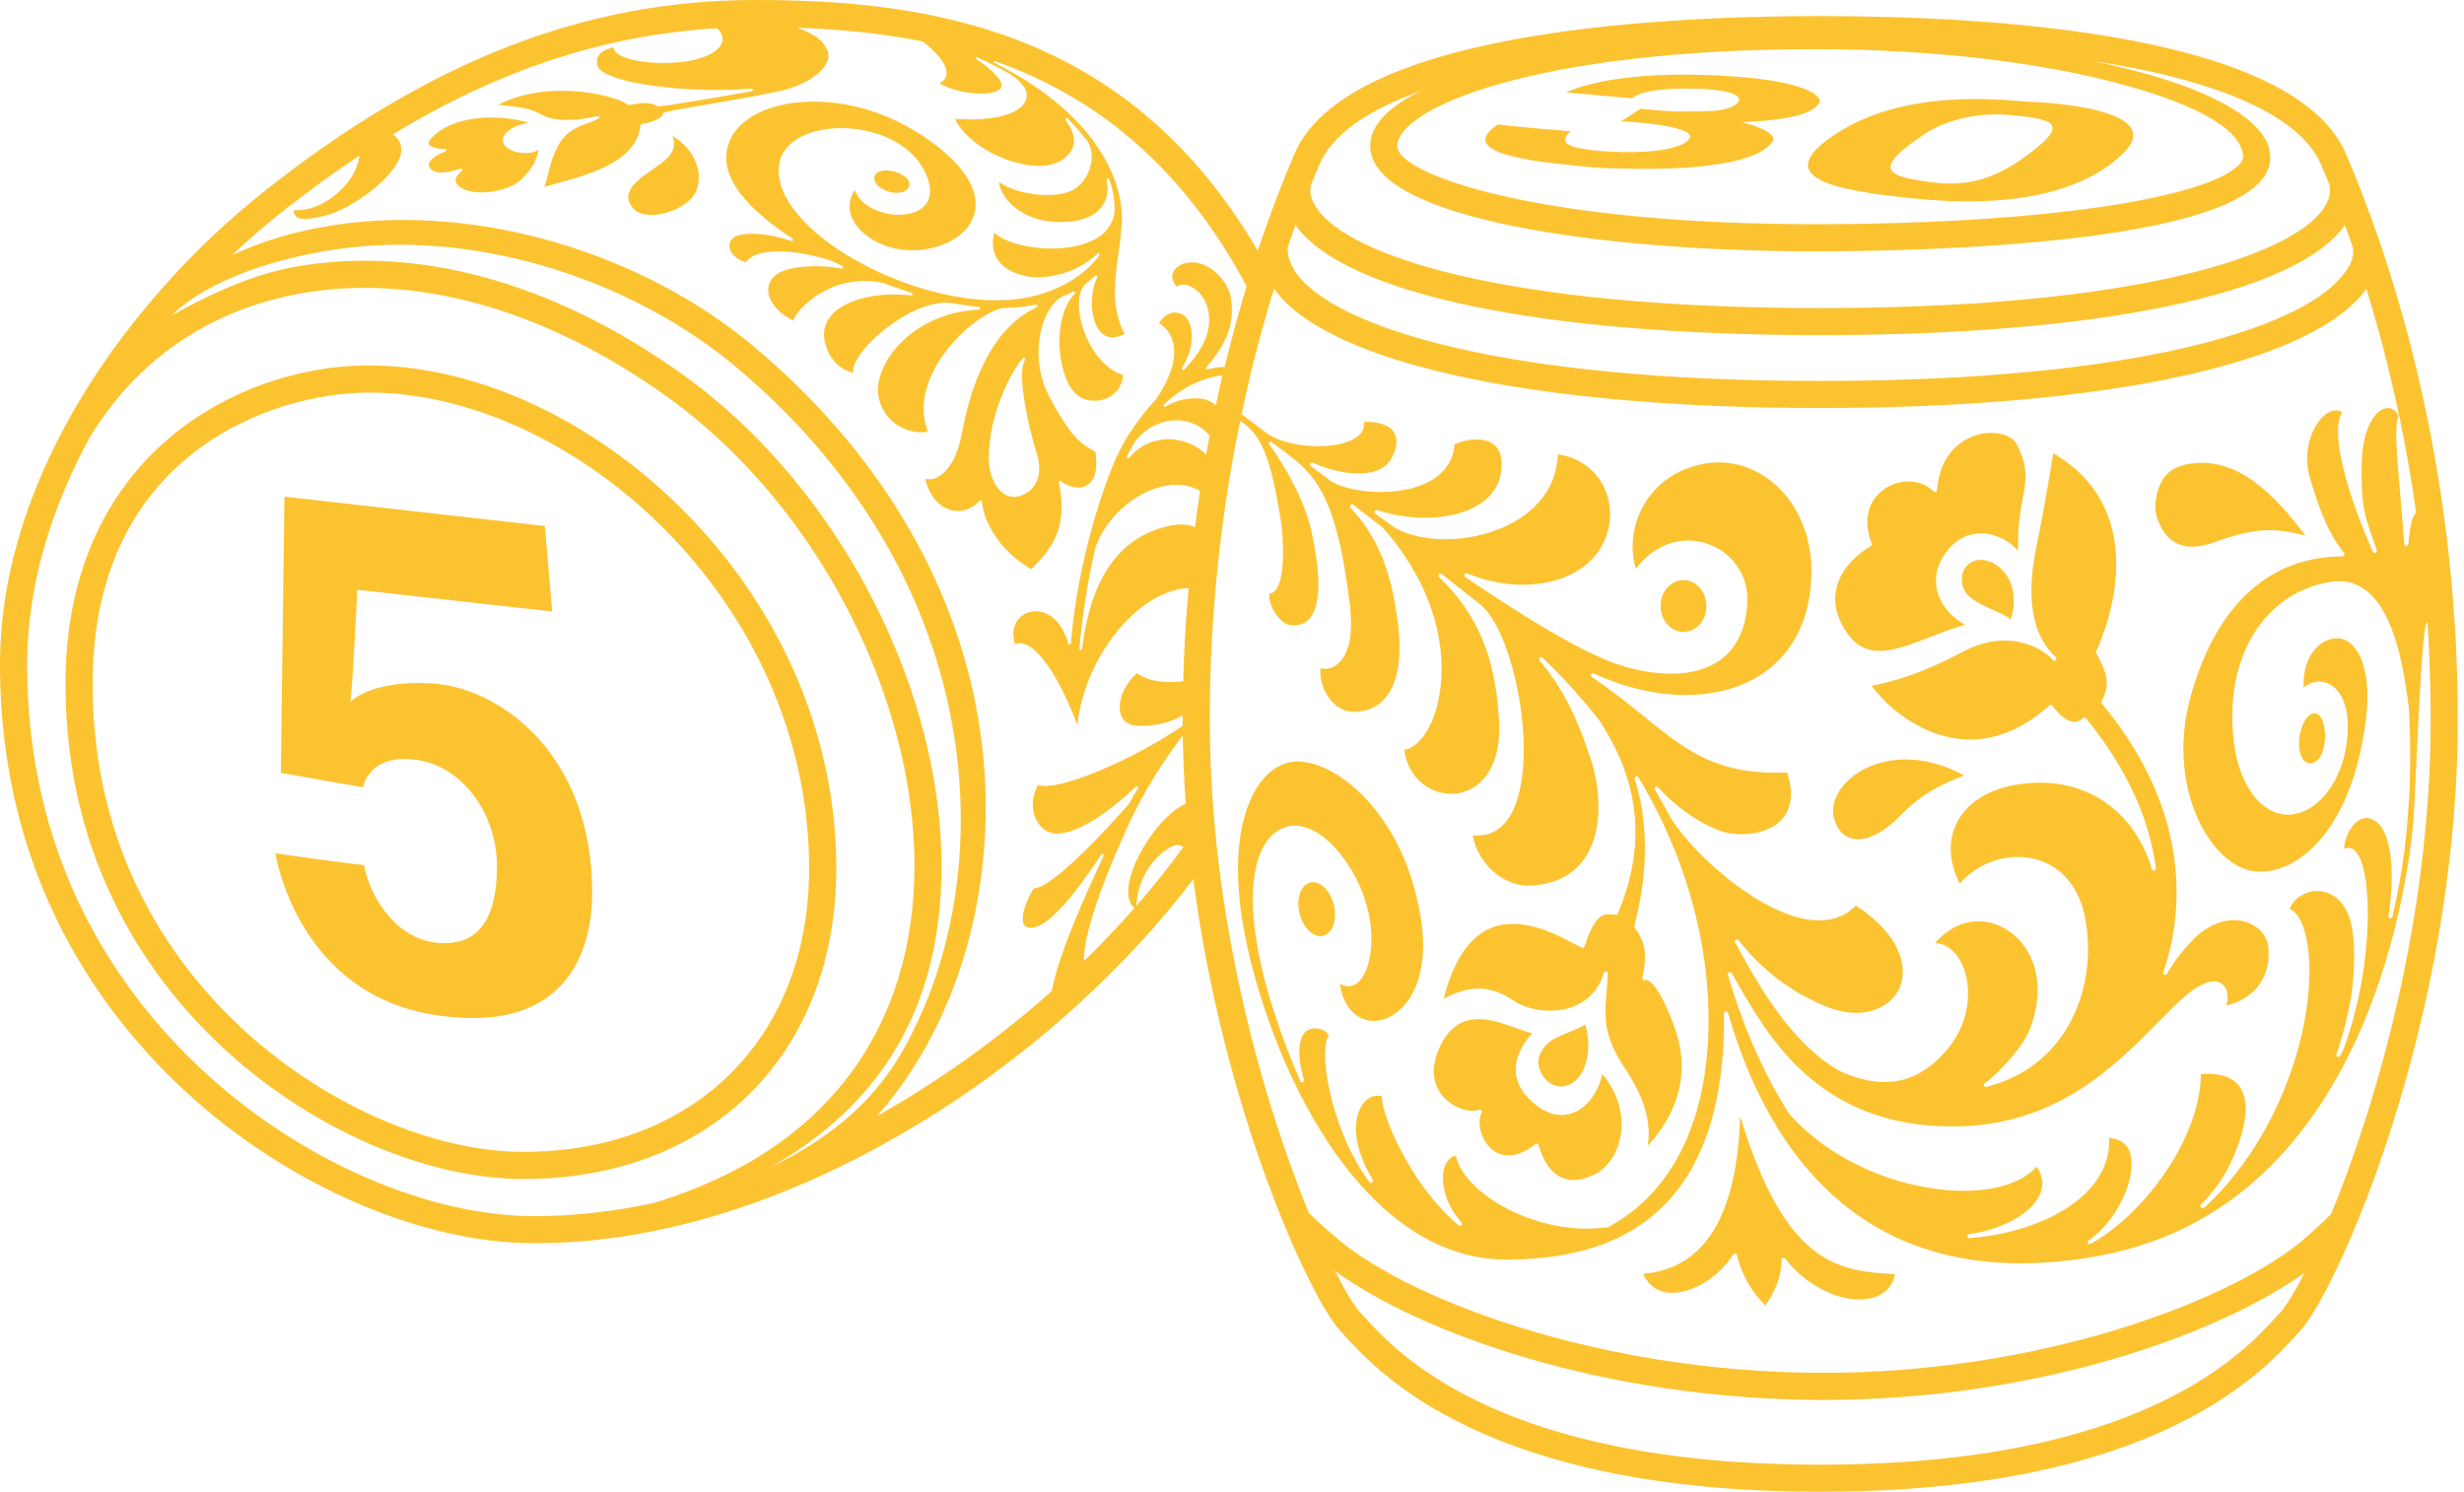 <?xml version="1.0" encoding="UTF-8"?> <svg xmlns="http://www.w3.org/2000/svg" width="327" height="198" viewBox="0 0 327 198" fill="none"> <path d="M57.313 90.704C49.092 90.224 46.492 93.175 46.492 93.175C46.853 90.415 47.413 78.282 47.413 78.282L73.277 81.162L72.315 69.819L37.749 65.921L37.272 102.586L48.192 104.503C48.192 104.503 48.852 100.006 55.214 100.845C61.573 101.686 65.956 108.285 65.956 114.946C65.956 121.606 63.722 125.675 58.021 125.134C52.048 124.567 48.852 118.186 48.313 114.824C45.372 114.525 36.549 113.264 36.549 113.264C36.549 113.264 39.371 131.987 57.914 134.748C76.457 137.508 78.592 124.495 78.592 118.554C78.594 99.717 65.98 91.213 57.313 90.704Z" fill="#FCC331"></path> <path d="M117.998 25.446C118.809 25.689 119.616 25.634 120.152 25.313C120.442 25.137 120.622 24.895 120.679 24.613C120.838 23.819 119.821 23.091 118.735 22.782C118.399 22.686 117.998 22.627 117.612 22.627C116.905 22.627 116.237 22.827 116.074 23.388C115.836 24.195 116.628 25.043 117.998 25.446Z" fill="#FCC331"></path> <path d="M69.47 152.882C57.571 152.882 43.458 146.785 32.636 136.974C23.356 128.554 12.29 113.699 12.29 90.738C12.29 60.182 36.265 52.106 48.944 52.106C75.968 52.106 107.38 79.69 107.38 115.26C107.382 137.76 92.146 152.882 69.47 152.882ZM48.946 48.505C39.465 48.505 29.901 51.941 22.703 57.934C16.312 63.252 8.692 73.261 8.692 90.741C8.692 115.02 20.398 130.733 30.223 139.642C41.677 150.033 56.717 156.489 69.47 156.489C94.301 156.489 110.984 139.919 110.984 115.262C110.984 77.664 77.637 48.505 48.946 48.505Z" fill="#FCC331"></path> <path d="M89.247 18.061C89.749 19.414 89.319 20.472 87.85 21.61C87.531 21.855 87.147 22.117 86.739 22.392C85.327 23.359 83.566 24.558 83.39 25.931C83.319 26.52 83.536 27.098 84.061 27.695C84.504 28.199 85.297 28.496 86.292 28.528C88.179 28.573 90.358 27.729 91.704 26.384C92.535 25.553 92.901 24.209 92.68 22.79C92.384 20.883 91.144 19.181 89.247 18.061Z" fill="#FCC331"></path> <path d="M68.226 20.089C67.477 19.834 66.942 19.423 66.799 18.988C66.68 18.632 66.735 18.258 66.955 17.91C67.422 17.172 68.602 16.569 70.123 16.275C69.487 16.087 68.426 15.834 66.918 15.681C63.316 15.32 59.102 16.077 57.086 18.535C56.762 18.926 56.891 19.116 56.918 19.169C57.081 19.473 58.004 19.799 59.035 19.77C59.127 19.757 59.198 19.829 59.213 19.92C59.228 20.012 59.176 20.093 59.092 20.121C58.511 20.309 57.227 20.922 56.957 21.63C56.883 21.83 56.9 22.018 57.009 22.206C57.516 23.069 58.901 23.128 61.123 22.386L61.177 22.377L61.335 22.471C61.377 22.547 61.36 22.641 61.288 22.695C60.667 23.203 60.393 23.702 60.494 24.14C60.618 24.679 61.306 25.124 62.431 25.394C64.36 25.857 67.902 25.184 69.28 23.739C70.835 22.107 71.098 21.36 71.518 19.893C70.398 20.467 69.112 20.388 68.226 20.089Z" fill="#FCC331"></path> <path d="M207.201 144.211C208.099 144.196 208.962 143.709 209.632 142.839C210.441 141.79 211.319 139.047 210.379 135.98C209.806 136.341 209.054 136.65 208.265 136.974C207.166 137.429 206.029 137.897 205.386 138.505C203.892 139.925 203.758 141.617 205.017 143.133C205.601 143.843 206.387 144.216 207.201 144.211Z" fill="#FCC331"></path> <path d="M175.084 117.303C174.8 117.157 174.515 117.085 174.243 117.085C173.996 117.085 173.763 117.142 173.541 117.258C172.912 117.592 172.475 118.354 172.348 119.351C172.106 121.241 173.029 123.345 174.401 124.04C174.943 124.315 175.48 124.33 175.945 124.085C176.576 123.751 177.008 122.989 177.137 121.992C177.379 120.105 176.459 118.003 175.084 117.303Z" fill="#FCC331"></path> <path d="M223.419 83.877C225.101 83.877 226.464 82.334 226.464 80.434C226.464 78.537 225.098 76.994 223.419 76.994C221.74 76.994 220.377 78.537 220.377 80.434C220.377 82.334 221.742 83.877 223.419 83.877Z" fill="#FCC331"></path> <path d="M230.936 148.156C230.532 161.374 226.207 168.408 218.062 169.073C218.616 170.281 219.452 171.065 220.552 171.406C222.558 172.029 225.032 171.047 226.676 169.927C228.054 168.989 229.177 167.834 230.018 166.496C230.067 166.42 230.154 166.37 230.246 166.37L230.29 166.375C230.399 166.395 230.486 166.476 230.51 166.578C231.099 169.101 232.333 171.302 234.277 173.293C235.734 171.22 236.417 169.279 236.422 167.211C236.422 167.095 236.496 166.993 236.605 166.954C236.714 166.914 236.835 166.954 236.906 167.045C238.573 169.185 240.597 170.716 243.095 171.732C245.467 172.695 248.037 172.717 249.639 171.794C250.631 171.225 251.255 170.32 251.494 169.113C244.032 168.702 236.978 168.045 230.936 148.156Z" fill="#FCC331"></path> <path d="M196.303 147.303C196.407 147.268 196.526 147.298 196.598 147.384C196.667 147.466 196.682 147.587 196.632 147.684C195.999 148.881 196.462 151.273 198.01 152.564C199.536 153.835 201.574 153.583 203.756 151.869L203.924 151.807L204.003 151.822C204.09 151.846 204.159 151.913 204.181 152C204.846 154.231 205.865 155.67 207.223 156.289C208.388 156.82 209.796 156.719 211.403 155.989C213.192 155.183 214.545 153.328 215.019 151.028C215.618 148.159 214.757 145.097 212.645 142.539C212.215 144.582 210.881 146.919 208.737 147.723C207.54 148.173 205.628 148.285 203.352 146.259C201.893 144.97 201.154 143.516 201.154 141.94C201.156 139.737 202.628 137.906 203.352 137.145C202.727 137.004 202.002 136.749 201.193 136.454C197.854 135.262 193.701 133.768 191.235 138.643C189.398 142.282 190.632 144.538 191.527 145.562C192.907 147.122 195.106 147.723 196.303 147.303Z" fill="#FCC331"></path> <path d="M256.073 84.583C257.589 83.994 259.152 83.388 260.802 82.913C258.984 81.983 257.601 80.358 257.119 78.53C256.773 77.212 256.726 75.184 258.487 73.022C260.119 71.016 262.002 70.709 263.29 70.806C265.217 70.947 266.862 72.003 267.839 73.126C267.727 69.985 268.116 67.897 268.435 66.186C268.897 63.69 269.204 62.043 267.661 58.99C267.05 57.783 265.034 57.177 262.974 57.576C261.712 57.821 257.557 59.087 257.06 65.055C257.052 65.162 256.985 65.251 256.884 65.288C256.785 65.327 256.674 65.298 256.6 65.223C255.749 64.348 254.534 63.905 253.266 63.905C252.237 63.905 251.168 64.199 250.233 64.798C247.886 66.302 247.198 69.055 248.395 72.154C248.445 72.275 248.393 72.416 248.279 72.483C245.858 73.912 244.243 75.874 243.728 78.006C243.283 79.856 243.671 81.758 244.876 83.662C247.557 87.885 251.316 86.423 256.073 84.583Z" fill="#FCC331"></path> <path d="M305.776 100.954C306.013 101.201 306.3 101.313 306.651 101.293C308.281 101.206 308.524 98.607 308.558 98.087C308.622 96.999 308.397 95.587 307.831 94.988C307.638 94.785 307.42 94.686 307.163 94.686H307.158C306.02 94.691 305.231 96.734 305.118 98.147C305.038 99.129 305.214 100.375 305.776 100.954Z" fill="#FCC331"></path> <path d="M293.827 71.983C298.457 70.328 301.284 69.816 305.973 71.102C301.657 65.391 296.76 60.452 290.354 61.597C288.759 61.884 287.611 62.621 286.938 63.791C286.189 65.09 285.699 67.155 286.312 68.842C287.312 71.58 289.273 73.61 293.827 71.983Z" fill="#FCC331"></path> <path d="M264.327 74.654C263.819 74.422 263.322 74.308 262.86 74.308C261.91 74.308 261.099 74.778 260.624 75.663C260.09 76.653 260.362 78.233 261.2 79.042C262.066 79.871 263.399 80.467 264.574 80.991C265.553 81.427 266.377 81.793 266.844 82.235C268.037 78.56 266.525 75.661 264.327 74.654Z" fill="#FCC331"></path> <path d="M245.875 111.327C247.604 111.693 249.926 110.583 252.081 108.362C254.829 105.527 257.356 104.174 260.678 102.923C257.856 101.401 255.214 100.803 252.897 100.803C249.808 100.803 247.287 101.866 245.667 103.227C243.656 104.924 242.828 107.125 243.503 108.975C243.993 110.303 244.789 111.095 245.875 111.327Z" fill="#FCC331"></path> <path d="M211.606 22.238C232.276 23.255 234.678 19.552 235.249 18.78C235.821 18.009 234.109 16.908 231.139 16.215C239.481 15.889 240.946 14.467 241.433 13.655C241.923 12.842 239.887 10.4 226.377 9.953C212.868 9.503 207.861 12.27 207.861 12.27C207.861 12.27 214.295 12.842 216.57 13.044C218.361 11.578 223.936 11.741 225.564 11.78C227.191 11.82 231.871 12.231 230.57 13.655C229.266 15.075 225.237 14.711 223.449 14.793C221.656 14.872 217.71 14.427 217.71 14.427C217.71 14.427 215.717 15.77 215.106 16.097C215.554 16.097 226.449 16.673 223.906 18.751C221.665 20.583 213.56 20.386 209.786 19.71C206.078 19.047 208.505 17.432 208.505 17.432C208.505 17.432 198.764 16.621 198.824 16.5C192.306 20.808 206.276 21.667 211.606 22.238Z" fill="#FCC331"></path> <path d="M254.698 18.291C256.815 16.621 261.25 14.749 266.864 15.278C272.481 15.807 274.514 16.376 269.676 20.119C264.834 23.866 261.005 24.84 256.085 24.148C251.158 23.46 248.066 22.805 254.698 18.291ZM254.495 26.389C265.318 27.447 275.776 26.186 281.759 20.369C287.74 14.549 272.073 13.572 269.021 13.49C265.412 13.25 252.907 11.739 243.713 17.722C234.515 23.703 243.671 25.33 254.495 26.389Z" fill="#FCC331"></path> <path d="M310.609 36.888C304.91 43.497 283.782 50.561 241.564 50.561C199.343 50.561 178.215 43.497 172.519 36.888C171.367 35.55 170.731 33.95 170.914 32.713C171.255 31.734 171.589 30.786 171.921 29.876C178.416 39.023 204.433 44.481 241.564 44.481C278.694 44.481 304.71 39.023 311.207 29.876C311.548 30.814 311.892 31.791 312.243 32.807C312.488 34.358 311.761 35.55 310.609 36.888ZM313.334 39.24C313.594 38.939 313.829 38.634 314.047 38.325C316.572 46.517 319.023 56.52 320.646 68.021C320.485 68.204 320.351 68.434 320.255 68.656C319.975 69.299 319.755 70.497 319.607 72.218C319.594 72.357 319.478 72.468 319.337 72.468H319.335C319.194 72.463 319.078 72.354 319.07 72.213C318.914 69.957 318.721 67.786 318.541 65.688C318.024 59.792 317.752 56.292 318.338 55.172C317.91 54.397 317.272 54.044 316.574 54.194C315.152 54.506 313.557 56.871 313.431 61.325C313.272 66.915 313.878 68.632 314.888 71.481C315.056 71.956 315.239 72.463 315.424 73.024C315.471 73.16 315.402 73.309 315.268 73.363C315.132 73.415 314.982 73.353 314.922 73.225C312.189 67.249 308.944 57.576 310.856 54.724C310.097 54.209 309.295 54.561 308.867 54.83C307.153 55.916 305.397 59.51 306.555 63.435C307.544 66.787 308.791 70.598 311.086 73.403C311.153 73.48 311.165 73.591 311.123 73.685C311.076 73.779 310.982 73.841 310.878 73.841C304.128 73.87 295.17 77.054 290.831 92.052C288.388 100.489 290.522 107.667 293.334 111.57C295.157 114.1 297.445 115.604 299.607 115.69C305.392 115.933 312.355 109.589 314.024 95.134C314.749 88.837 312.956 85.409 310.853 84.805C309.899 84.533 308.719 84.852 307.772 85.634C306.926 86.336 305.59 87.976 305.716 91.281C306.481 90.553 307.633 90.269 308.689 90.61C309.463 90.858 311.944 92.094 311.536 97.64C311.118 103.301 307.861 107.803 303.96 108.122C300.876 108.369 297.195 105.31 296.406 98.006C295.236 87.133 300.562 78.585 309.36 77.224C311.076 76.957 312.619 77.331 313.945 78.325C318.068 81.427 319.149 89.853 319.666 93.905L319.721 94.347C319.773 95.817 319.815 97.053 319.832 97.976C319.928 103.032 319.758 105.376 319.617 107.259C319.589 107.63 319.565 107.988 319.54 108.344C319.421 110.229 318.991 115.228 317.504 121.691C317.472 121.832 317.334 121.923 317.193 121.894C317.047 121.864 316.95 121.73 316.975 121.585C318.019 114.849 317.032 110.546 315.595 109.274C314.757 108.53 313.928 108.382 313.129 108.824C311.924 109.5 311.098 111.364 311.101 112.685C311.645 112.401 312.08 112.584 312.318 112.742C314.982 114.53 315.157 128.028 311.027 139.23C310.868 139.554 310.72 139.843 310.567 140.142C310.505 140.269 310.351 140.325 310.22 140.264C310.089 140.212 310.025 140.066 310.069 139.93C311.484 135.789 312.112 132.25 312.258 130.345L312.278 130.088C312.805 123.237 311.853 119.804 309.095 118.592C308.044 118.127 306.824 118.151 305.756 118.659C304.855 119.084 304.178 119.794 303.869 120.63C304.848 121.095 305.59 122.344 306.028 124.273C307.871 132.393 304.297 149.118 292.79 160.08L292.432 160.298C292.315 160.365 292.169 160.338 292.083 160.231C291.996 160.125 292.006 159.974 292.103 159.878C293.856 158.072 295.318 156.148 296.443 153.442C298.276 149.047 298.514 145.915 297.156 144.147C295.805 142.388 293.174 142.46 292.09 142.576C291.952 151.278 284.45 161.218 277.44 165.101C277.314 165.173 277.153 165.131 277.077 165.005C277.005 164.879 277.04 164.721 277.161 164.644C280.809 162.257 283.659 156.331 282.706 153.108C282.33 151.832 281.388 151.142 279.909 151.055C280.24 158.789 270.906 163.585 261.391 164.335C261.247 164.35 261.118 164.243 261.099 164.097C261.084 163.946 261.188 163.818 261.334 163.798C265.853 163.18 269.733 160.971 270.767 158.431C271.259 157.219 271.099 156.009 270.292 154.837C268.521 156.813 265.308 157.953 261.188 158.055C254.01 158.233 243.891 155.126 237.416 147.795C233.164 141.1 230.666 134.085 229.321 129.376C229.281 129.24 229.348 129.106 229.476 129.052C229.6 129 229.746 129.047 229.815 129.168L230.315 130.039C234.745 137.798 241.438 149.517 259.115 149.517C272.783 149.517 280.641 141.535 286.379 135.705C289.149 132.893 291.336 130.672 293.379 130.291C294.23 130.133 294.917 130.417 295.311 131.097C295.701 131.768 295.719 132.715 295.402 133.454C299.335 132.594 301.561 129.425 300.985 125.406C300.816 124.221 299.83 123.091 298.479 122.522C297.366 122.054 295.066 121.594 292.137 123.739C291.014 124.565 288.61 127.246 287.594 129.259C287.529 129.391 287.376 129.438 287.247 129.391C287.116 129.334 287.05 129.188 287.097 129.052C289.439 122.215 291.497 108.5 278.944 93.388C278.875 93.306 278.863 93.188 278.907 93.091C279.736 91.441 280.131 90.103 278.192 86.697C278.148 86.621 278.145 86.527 278.185 86.443C278.546 85.708 286.723 68.486 272.489 60.158C271.776 64.684 270.918 69.285 270.342 72.134C269.765 74.976 268.272 82.352 272.325 86.73C272.518 86.9 272.694 87.073 272.847 87.249C272.944 87.358 272.939 87.521 272.835 87.622C272.734 87.721 272.573 87.724 272.466 87.627C272.283 87.459 272.105 87.284 271.942 87.108C269.862 85.273 265.529 83.816 260.564 86.467C254.522 89.695 250.797 90.509 248.799 90.947C248.65 90.979 248.512 91.006 248.381 91.038C250.592 93.986 254.844 97.481 259.963 98.073C264.101 98.54 268.143 97.058 271.982 93.648C272.039 93.598 272.113 93.576 272.187 93.581C272.261 93.591 272.33 93.628 272.377 93.685C273.389 95.01 274.277 95.698 275.088 95.79C275.566 95.841 276.018 95.683 276.468 95.302C276.52 95.255 276.592 95.236 276.666 95.243C276.738 95.25 276.807 95.285 276.849 95.339C282.199 101.973 285.232 108.49 286.115 115.272C286.132 115.413 286.04 115.542 285.902 115.572C285.763 115.592 285.627 115.52 285.588 115.384C283.132 107.142 276.085 102.727 267.633 104.142C263.775 104.785 260.94 106.616 259.644 109.297C258.494 111.674 258.655 114.496 260.085 117.283C262.513 114.456 266.444 113.143 269.996 114.009C273.468 114.854 275.914 117.674 276.701 121.748C278.457 130.84 274.527 141.495 263.619 144.261C263.49 144.295 263.362 144.231 263.307 144.115C263.253 143.993 263.29 143.855 263.394 143.776C265.229 142.477 268.492 138.987 269.422 136.497C271.86 129.954 269.441 125.102 265.964 123.187C262.828 121.463 259.291 122.25 256.802 125.168C258.148 125.23 259.348 126.071 260.161 127.545C261.739 130.39 261.697 135.275 258.578 139.101C253.505 145.314 247.943 143.835 244.198 142.178C238.21 138.812 233.968 131.975 230.275 125.092C230.211 124.966 230.248 124.812 230.364 124.738C230.481 124.656 230.636 124.686 230.725 124.795C233.849 128.762 237.611 131.622 242.224 133.543C247.075 135.562 250.659 133.867 251.94 131.436C253.303 128.846 252.625 124.36 246.295 120.194C244.839 121.683 242.919 122.334 240.584 122.131C233.963 121.552 225.049 113.798 221.814 108.711C221.079 107.353 220.35 106.049 219.64 104.822C219.57 104.701 219.603 104.548 219.716 104.464C219.828 104.382 219.986 104.402 220.077 104.508C223.006 107.875 227.485 110.402 229.833 110.652C232.801 110.961 235.351 110.18 236.649 108.55C237.804 107.1 237.982 105.023 237.169 102.53C227.854 102.925 223.788 99.626 218.175 95.09C216.207 93.497 213.973 91.691 211.255 89.851C211.139 89.772 211.102 89.616 211.173 89.492C211.243 89.371 211.396 89.324 211.522 89.381C219.326 93.037 227.661 93.205 233.271 89.821C237.644 87.187 240.102 82.676 240.382 76.781C240.624 71.728 238.858 67.165 235.531 64.259C232.828 61.897 229.471 60.939 226.075 61.565C222.642 62.196 219.84 64.123 218.175 66.987C216.654 69.604 216.271 72.676 217.097 75.49C220.006 71.657 223.862 71.236 226.568 72.159C229.932 73.306 232.076 76.435 231.893 79.948C231.71 83.517 230.443 86.129 228.123 87.711C223.6 90.798 216.805 88.889 214.831 88.231C210.555 86.801 203.887 82.995 194.458 76.591C194.342 76.512 194.302 76.359 194.372 76.237C194.436 76.114 194.582 76.064 194.71 76.114C200.387 78.426 204.827 77.568 206.969 76.853C212.422 75.03 213.968 70.623 213.634 67.402C213.244 63.626 210.557 60.865 206.761 60.304C206.531 65.142 203.427 67.88 200.835 69.327C195.984 72.04 189.046 72.332 185.044 69.997C184.191 69.386 183.358 68.783 182.526 68.181C182.42 68.102 182.385 67.957 182.445 67.838C182.504 67.722 182.643 67.662 182.769 67.702C187.926 69.394 193.694 68.946 196.793 66.618C198.514 65.327 199.35 63.561 199.281 61.365C199.239 60.143 198.791 59.277 197.946 58.785C196.504 57.949 194.265 58.384 193.036 58.983C192.88 61.108 191.735 62.807 189.707 63.895C185.598 66.106 179.18 65.382 176.739 63.932C175.791 63.235 174.879 62.557 173.978 61.889C173.867 61.805 173.837 61.652 173.909 61.531C173.981 61.412 174.134 61.37 174.26 61.429C177.456 62.945 182.957 63.841 184.616 60.927C185.406 59.539 185.539 58.288 184.995 57.398C184.399 56.428 183.026 55.948 181.028 55.995C181.119 56.804 180.77 57.509 179.999 58.053C177.545 59.789 171.179 59.547 168.252 57.608C166.924 56.614 166.049 55.948 165.26 55.345C165.094 55.218 164.931 55.095 164.77 54.974C166.069 48.81 167.562 43.237 169.079 38.318C169.296 38.624 169.531 38.931 169.788 39.233C177.839 48.575 204.671 54.155 241.561 54.155C278.452 54.155 305.283 48.582 313.334 39.24ZM322.147 82.544C322.419 86.725 322.575 91.05 322.575 95.515C322.575 122.027 315.33 146.608 309.377 161.124C308.056 162.452 305.991 164.327 304.922 165.168C294.912 173.024 270.451 182.212 242.019 182.212C211.567 182.212 185.717 171.965 176.862 163.86C176.308 163.353 175.458 162.776 173.682 160.956C167.741 146.42 160.55 121.928 160.55 95.515C160.55 80.623 162.237 67.251 164.592 55.842C164.78 55.988 164.97 56.134 165.161 56.28C167.345 57.939 168.547 60.68 169.771 67.771C170.637 72.782 170.362 77.392 169.138 78.493C168.938 78.671 168.715 78.765 168.48 78.768C168.354 79.557 168.695 80.638 169.378 81.595C169.962 82.409 170.684 82.95 171.216 82.97C172.339 83.084 173.177 82.804 173.79 82.109C175.284 80.422 175.354 76.351 173.998 70.333C173.086 66.282 170.459 61.731 168.45 58.978C168.299 58.77 168.562 58.511 168.767 58.669C169.759 59.426 170.832 60.244 171.975 61.12C175.46 64.066 177.629 67.971 179.13 80.165C179.85 86.012 178.126 87.875 177.033 88.466C176.375 88.82 175.715 88.837 175.242 88.671C175.111 90.039 175.534 91.511 176.412 92.685C177.172 93.7 178.153 94.325 179.175 94.439C179.959 94.531 181.955 94.563 183.555 92.953C185.435 91.068 186.096 87.662 185.527 82.826C184.703 75.852 182.821 71.239 179.237 67.402C179.14 67.299 179.14 67.14 179.234 67.036C179.331 66.935 179.489 66.918 179.6 67.007C180.877 67.994 182.2 69.025 183.563 70.086C192.957 80.801 192.002 91.34 189.961 95.883C189.012 98.003 187.686 99.334 186.373 99.517C186.84 103.45 190.065 105.559 192.994 105.357C196.001 105.134 199.363 102.416 198.935 95.478C198.418 87.053 196.11 81.582 190.978 76.589C190.874 76.49 190.869 76.326 190.963 76.218C191.057 76.111 191.22 76.094 191.332 76.183C192.991 77.489 194.681 78.829 196.4 80.197C200.78 83.573 204.146 99.742 200.958 107.197C199.823 109.848 197.928 111.12 195.465 110.867C195.715 112.626 196.813 114.533 198.331 115.809C199.41 116.712 201.203 117.746 203.654 117.511C206.714 117.221 208.992 115.955 210.431 113.739C212.89 109.952 212.306 104.296 211.062 100.603C209.657 96.44 207.98 92.015 204.312 87.659C204.221 87.551 204.23 87.387 204.337 87.291C204.441 87.192 204.601 87.192 204.705 87.291C207.434 89.913 209.956 92.698 212.21 95.572C217.678 103.808 218.492 112.203 214.715 121.246C214.673 121.347 214.574 121.414 214.465 121.414C214.297 121.414 214.122 121.394 213.946 121.379C212.91 121.273 211.73 121.162 210.283 125.611C210.261 125.683 210.209 125.742 210.139 125.774C210.07 125.804 209.991 125.804 209.922 125.774C209.642 125.658 209.256 125.455 208.777 125.201C206.471 123.974 201.68 121.429 197.636 123.274C194.866 124.535 192.838 127.652 191.606 132.544C195.259 130.679 197.824 130.776 200.909 132.838C202.647 134.003 205.856 134.659 208.626 133.665C210.087 133.138 212.004 131.931 212.84 129.153C212.882 129.017 213.009 128.94 213.145 128.96C213.278 128.985 213.375 129.101 213.37 129.235C213.335 130.095 213.271 130.867 213.209 131.622C212.927 135.003 212.722 137.444 215.749 141.975C219.049 146.907 218.947 150.13 218.68 152.047C221.069 149.524 224.99 143.932 222.237 136.361C220.402 131.307 219.125 130.303 218.665 130.105C218.462 130.014 218.363 130.056 218.359 130.056C218.267 130.113 218.158 130.108 218.069 130.046C217.98 129.989 217.943 129.873 217.965 129.767C218.655 126.366 218.297 125.067 216.946 123.111C216.902 123.044 216.889 122.965 216.907 122.893L216.939 122.762C217.725 119.482 219.565 111.8 216.949 103.385C216.907 103.249 216.971 103.116 217.095 103.056C217.223 103.004 217.367 103.046 217.438 103.163C224.807 115.495 226.558 126.766 226.728 134.05C227.052 147.842 222.341 158.07 213.461 162.853L213.37 162.883C206.677 163.835 200.384 161.144 197.033 158.549C194.869 156.872 193.523 155.042 193.212 153.35C192.588 153.538 192.126 153.954 191.834 154.582C191.164 156.041 191.517 158.485 192.7 160.528C193.043 161.127 193.469 161.708 193.958 162.257C194.052 162.363 194.05 162.522 193.951 162.623C193.855 162.724 193.694 162.734 193.585 162.643C187.706 157.783 183.541 148.817 183.362 145.502C182.692 145.356 182.089 145.468 181.559 145.841C180.681 146.445 180.08 147.726 179.959 149.262C179.791 151.32 180.617 154.045 182.17 156.566C182.242 156.682 182.22 156.83 182.113 156.919C182.01 157.006 181.856 156.996 181.755 156.905L181.658 156.808C176.286 149.358 175.005 139.022 176.35 137.422C176.256 137.088 175.589 136.591 174.755 136.499C174.196 136.432 172.863 136.514 172.529 138.505C172.304 139.848 172.475 141.374 173.048 143.284C173.09 143.425 173.019 143.568 172.883 143.618C172.747 143.667 172.601 143.603 172.544 143.472L172.492 143.345C164.206 123.984 165.148 112.853 169.741 110.157C172.143 108.743 175.312 110.036 178.012 113.524C183.338 120.407 182.497 128.334 180.263 130.355C179.519 131.03 178.641 131.09 177.79 130.558C178.151 132.863 179.182 134.486 180.733 135.176C182.148 135.799 183.803 135.537 185.272 134.446C188.064 132.373 189.346 128.065 188.705 122.925C186.941 108.856 177.832 101.075 172.21 101.075C170.382 101.075 168.698 102.003 167.347 103.751C165.643 105.96 162.118 112.769 166.177 128.344C170.855 146.257 182.489 167.179 199.895 167.179C209.199 167.179 216.066 164.807 220.891 159.922C226.268 154.478 228.927 145.933 228.794 134.513C228.791 134.377 228.89 134.261 229.024 134.243L229.063 134.238C229.185 134.238 229.291 134.32 229.323 134.436C234.487 152.329 247.233 172.45 278.647 166.667C316.933 159.623 320.24 110.016 320.361 107.904C320.426 106.808 320.512 104.924 320.616 102.663C321.069 92.722 321.516 83.719 322.018 82.723C322.058 82.658 322.105 82.606 322.147 82.544ZM302.657 174.152L302.276 174.567C297.843 179.474 284.354 194.404 241.564 194.404C198.774 194.404 185.284 179.477 180.852 174.567L180.471 174.152C179.714 173.32 178.557 171.446 177.172 168.698C188.487 176.929 213.014 185.809 242.021 185.809C270.357 185.809 294.443 177.102 305.832 168.94C304.502 171.557 303.389 173.345 302.657 174.152ZM160.066 60.338L159.964 60.227C158.045 58.407 155.126 57.806 152.705 58.726C151.592 59.149 150.664 59.812 149.868 60.752C149.808 60.823 149.707 60.836 149.633 60.786C149.556 60.734 149.529 60.635 149.571 60.554C149.964 59.784 150.365 59.065 150.763 58.414C152.329 56.539 154.671 55.557 156.88 55.832C158.327 56.01 159.583 56.705 160.536 57.823C160.372 58.649 160.216 59.49 160.066 60.338ZM158.589 69.97C157.605 69.584 156.477 69.51 155.24 69.777C148.594 71.226 144.787 76.571 143.6 86.119C143.588 86.215 143.499 86.289 143.402 86.274C143.303 86.264 143.237 86.18 143.244 86.082C143.65 81.624 144.362 77.086 145.309 72.955C146.67 68.384 151.55 64.444 155.972 64.343C157.221 64.313 158.327 64.605 159.262 65.174C159.022 66.74 158.799 68.34 158.589 69.97ZM162.235 49.834C161.931 51.123 161.636 52.448 161.347 53.796C160.8 53.309 160.118 52.983 159.385 52.911C157.718 52.748 156.096 53.111 154.698 53.965C154.619 54.011 154.518 53.994 154.461 53.92C154.404 53.846 154.411 53.744 154.481 53.678C156.412 51.837 158.51 50.653 160.889 50.056C161.354 49.94 161.799 49.873 162.235 49.834ZM137.553 60.059C138.06 61.669 138.04 63.022 137.491 64.078C137.053 64.919 136.294 65.525 135.297 65.834C135.047 65.911 134.802 65.951 134.557 65.951C134.055 65.951 133.571 65.79 133.123 65.466C132.002 64.652 131.256 62.901 131.228 61.001C131.137 54.941 134.382 49.005 135.75 47.551C135.814 47.482 135.92 47.474 135.992 47.534C136.066 47.588 136.084 47.692 136.034 47.774C134.899 49.493 136.462 56.623 137.553 60.059ZM157.023 90.42C154.81 90.719 152.517 90.494 150.882 89.356C149.151 90.862 148.218 93.252 148.752 94.852C149.054 95.762 149.791 96.272 150.882 96.326C153.061 96.438 155.008 96.02 156.959 94.978C156.959 95.159 156.954 95.334 156.954 95.515C156.954 95.787 156.957 96.057 156.959 96.329C150.615 100.694 140.417 105.179 137.733 104.182C136.976 105.688 136.853 107.222 137.382 108.51C137.788 109.495 138.547 110.259 139.366 110.511C141.688 111.236 146.046 108.889 150.738 104.404C150.805 104.343 150.907 104.338 150.978 104.394C151.045 104.451 151.065 104.553 151.018 104.632C150.637 105.25 150.246 105.93 149.816 106.71C147.481 109.371 139.801 117.85 137.189 117.926C136.091 119.628 135.334 121.96 135.943 122.796C136.205 123.158 136.729 123.232 137.503 123.014C139.371 122.492 142.522 118.995 146.15 113.425L146.301 113.343L146.388 113.368C146.472 113.412 146.504 113.519 146.464 113.6C144.659 117.466 140.593 126.17 139.571 131.557C132.594 137.756 124.728 143.437 116.368 148.141C118.555 145.678 120.538 142.935 122.304 139.925C129.826 127.103 132.537 110.679 129.737 94.877C126.489 76.559 116.289 59.71 100.237 46.158C85.166 33.435 63.277 27.034 44.459 29.849C39.453 30.601 34.892 31.954 30.796 33.861C32.911 31.867 35.05 30.017 37.17 28.333C40.707 25.528 44.209 22.975 47.692 20.663C47.618 21.677 47.012 23.22 45.862 24.563C44.702 25.914 42.119 28.061 38.966 27.905C39.023 28.281 39.094 28.632 39.421 28.842C40.007 29.218 41.338 29.114 43.485 28.523C46.727 27.628 52.485 23.561 53.188 20.438C53.401 19.485 53.136 18.686 52.404 18.056C52.334 17.994 52.236 17.922 52.107 17.855C66.388 9.176 80.432 4.603 95.186 3.755C95.406 3.972 95.584 4.197 95.698 4.422C96.015 5.053 95.936 5.709 95.468 6.26C93.23 8.917 84.993 8.788 82.344 7.366C81.644 6.987 81.434 6.594 81.422 6.277C80.182 6.545 79.341 7.158 79.255 7.88C79.153 8.714 79.238 9.283 80.89 10C84.429 11.528 93.044 12.332 99.702 11.754C99.809 11.739 99.885 11.813 99.898 11.909C99.91 12.006 99.846 12.095 99.752 12.112C94.738 13.025 88.11 14.086 87.395 14.138L87.293 14.111C86.208 13.5 85.268 13.648 83.707 13.898L83.408 13.95L83.242 13.888C82.399 12.906 73.086 10.274 66.099 13.923C69.764 14.222 70.811 14.608 72.08 15.32C73.438 16.082 76.272 16.117 79.304 15.409L79.346 15.404C79.418 15.404 79.487 15.449 79.512 15.518C79.547 15.602 79.51 15.696 79.433 15.741C78.968 15.998 78.466 16.183 77.937 16.376C76.527 16.891 75.067 17.423 74.016 19.438C73.289 20.831 72.975 22.115 72.725 23.143C72.557 23.839 72.416 24.407 72.193 24.816C72.676 24.67 73.235 24.519 73.848 24.351C78.112 23.191 84.55 21.442 85.005 16.611C85.013 16.53 85.075 16.458 85.161 16.448C87.036 16.156 87.939 15.538 87.984 15.088C87.993 15.016 88.04 14.952 88.112 14.932C88.696 14.751 91.236 14.316 94.172 13.809C97.969 13.153 102.275 12.414 104.112 11.934C106.925 11.202 109.27 9.619 109.819 8.081C110.061 7.403 109.957 6.747 109.507 6.136L109.475 6.092C108.928 5.095 107.578 4.304 105.794 3.69C111.313 3.878 116.912 4.385 122.44 5.496C124.187 6.829 125.643 8.459 125.621 9.711C125.614 10.129 125.433 10.678 124.666 11.063C127.15 12.446 131.04 12.79 132.418 12.028C132.754 11.84 132.923 11.6 132.923 11.311C132.923 10.566 131.575 9.171 129.569 7.838C129.492 7.786 129.482 7.715 129.514 7.668C129.566 7.588 129.7 7.623 129.784 7.663C131.49 8.427 132.999 9.206 134.414 10.052C135.96 11.19 136.541 12.251 136.143 13.299C135.433 15.177 131.674 16.151 126.751 15.761C127.701 17.984 130.716 20.269 134.219 21.392C137.046 22.298 139.509 22.228 140.978 21.202C141.854 20.591 142.361 19.879 142.487 19.087C142.641 18.165 142.282 17.111 141.429 15.961C141.372 15.884 141.384 15.778 141.456 15.716C141.527 15.654 141.636 15.659 141.703 15.728C142.611 16.671 143.457 17.635 144.283 18.681C144.968 19.76 145.072 21.157 144.58 22.53C144.063 23.962 142.989 25.09 141.782 25.478C138.589 26.505 134.248 25.422 132.584 24.148C132.623 24.934 133.108 25.933 133.895 26.792C134.911 27.9 137.266 29.718 141.626 29.453C143.724 29.325 145.304 28.637 146.2 27.462C146.924 26.51 147.152 25.271 146.858 23.881C146.835 23.787 146.892 23.695 146.984 23.67C147.078 23.643 147.172 23.693 147.204 23.782C147.704 25.182 147.946 26.581 147.929 27.947C147.741 30.163 146.192 31.729 143.452 32.495C139.23 33.673 133.655 32.589 131.968 30.868C131.619 32.075 131.713 33.247 132.242 34.197C132.905 35.387 134.233 36.233 136.084 36.638C138.728 37.222 143.021 36.27 145.626 33.663C145.69 33.596 145.797 33.594 145.868 33.653C145.94 33.712 145.952 33.821 145.898 33.898C144.177 36.228 141.485 38.006 138.117 39.045C128.809 41.914 114.595 36.755 107.657 30.331C104.31 27.232 102.866 24.153 103.484 21.427C104.053 18.894 107.058 17.158 111.13 17.012C115.871 16.851 121.681 18.963 123.215 24.026C123.749 25.793 123.19 26.831 122.628 27.388C121.5 28.516 119.168 28.827 116.957 28.147C115.151 27.593 113.868 26.517 113.437 25.219C112.418 26.77 112.537 28.523 113.781 30.081C115.963 32.822 121.028 34.365 125.725 32.209C127.976 31.175 129.341 29.433 129.472 27.432C129.67 24.326 126.949 20.846 121.812 17.625C114.535 13.072 107.167 12.871 102.695 14.2C99.868 15.043 97.818 16.567 96.927 18.496C95.094 22.458 97.87 26.891 105.179 31.672C105.255 31.719 105.282 31.818 105.243 31.899C105.203 31.981 105.107 32.023 105.023 31.991C103.207 31.378 100.561 30.732 98.268 31.17C97.328 31.348 96.794 31.872 96.801 32.609C96.811 33.465 97.6 34.496 99.044 34.781C100.553 32.429 107.239 33.455 110.509 34.697L110.541 34.709L110.548 34.712C110.951 34.91 111.362 35.107 111.785 35.305C111.869 35.345 111.911 35.436 111.881 35.523C111.852 35.609 111.763 35.664 111.676 35.644C108.636 35.06 104.397 35.276 102.92 36.535C102.121 37.215 101.812 38.046 102 38.991C102.322 40.559 103.91 41.998 105.29 42.523C105.421 42.058 105.94 41.33 106.675 40.608C107.716 39.584 111.555 36.334 117.224 37.568C118.097 37.89 118.869 38.167 119.618 38.422C120.081 38.58 120.528 38.721 120.979 38.862C121.065 38.892 121.12 38.981 121.102 39.07C121.082 39.161 121.001 39.225 120.904 39.213C115.604 38.595 109.846 40.193 109.381 43.947C109.171 45.632 110.291 48.832 113.237 49.483C113.121 48.723 113.615 47.638 114.664 46.364C117.214 43.275 122.774 39.468 126.65 40.287L126.687 40.289C127.785 40.489 128.864 40.643 129.89 40.739C129.984 40.749 130.056 40.826 130.053 40.922C130.051 41.016 129.977 41.093 129.88 41.098C125.272 41.288 121.006 43.398 118.468 46.742C116.902 48.807 116.217 51.1 116.635 52.874C117.424 56.223 120.585 57.749 123.15 57.299C122.178 54.857 122.438 52.062 123.897 49.196C126.039 44.998 130.311 41.528 132.987 40.898L133.059 40.88C134.617 40.863 136.103 40.715 137.484 40.438C137.575 40.418 137.659 40.472 137.691 40.559C137.718 40.645 137.679 40.739 137.595 40.776C130.234 44.177 128.268 54.321 127.625 57.655L127.583 57.872C127.08 60.435 125.915 62.508 124.545 63.279C123.974 63.603 123.383 63.692 122.797 63.556C123.254 65.646 124.513 67.217 126.143 67.689C127.521 68.093 128.933 67.645 130.014 66.468L130.147 66.413L130.207 66.423C130.276 66.448 130.323 66.512 130.326 66.581C130.424 68.429 131.916 72.661 136.855 75.542C140.565 71.958 141.461 69.139 140.546 64.031C140.533 63.955 140.57 63.878 140.635 63.841C140.701 63.801 140.788 63.813 140.842 63.865C141.661 64.593 143.115 65.045 144.196 64.447C145.319 63.826 145.73 62.228 145.361 59.945C143.546 59.03 142.121 57.986 139.356 52.864C136.437 47.459 138.146 41.167 140.729 39.5L140.79 39.458C141.354 39.228 141.894 38.973 142.401 38.699C142.477 38.657 142.576 38.679 142.631 38.748C142.683 38.82 142.68 38.919 142.616 38.986C141.109 40.546 140.363 43.519 140.664 46.745C140.914 49.433 141.864 51.669 143.145 52.574C144.154 53.292 145.727 53.396 146.967 52.832C148.151 52.29 148.898 51.209 149.079 49.782C146.197 48.948 144.149 45.518 143.459 42.636C142.913 40.361 143.167 38.486 144.134 37.608L144.167 37.581C144.565 37.284 144.948 36.967 145.307 36.638C145.369 36.579 145.465 36.574 145.537 36.626C145.604 36.678 145.631 36.772 145.589 36.851C144.461 39.339 144.77 42.936 146.224 44.246C146.999 44.941 148.042 44.964 149.249 44.303C147.397 40.893 147.948 37.029 148.436 33.608C148.579 32.612 148.713 31.664 148.784 30.769L148.77 30.682C149.591 25.471 146.635 15.647 131.948 8.34C131.812 8.276 131.894 8.068 132.037 8.118C144.748 12.617 156.553 21.365 165.44 37.994C164.439 41.291 163.452 44.872 162.524 48.711C161.844 48.714 161.102 48.81 160.291 49.02C160.214 49.04 160.135 49.01 160.093 48.944C160.051 48.879 160.056 48.79 160.108 48.731C162.512 45.899 163.981 43.235 163.333 39.443C162.992 37.437 160.788 34.984 158.458 34.828C157.214 34.746 156.083 35.276 155.703 36.109C155.425 36.72 155.581 37.398 156.15 38.031C156.603 37.68 157.315 37.68 158.062 38.051C159.563 38.788 160.855 40.791 160.357 43.611C159.974 45.78 158.599 47.509 157.167 49.057C157.102 49.124 156.999 49.134 156.922 49.082C156.85 49.025 156.83 48.924 156.877 48.842C158.586 46.035 158.403 43.458 157.506 42.253C157.127 41.746 156.484 41.462 155.831 41.491C155.059 41.536 154.345 42.028 153.8 42.889C154.411 43.255 155.329 44.029 155.685 45.449C156.177 47.427 155.448 49.918 153.511 52.856L153.484 52.901C151.616 54.937 149.257 57.83 147.543 62.144C144.775 69.119 142.695 78.023 142.116 85.384C142.111 85.471 142.042 85.54 141.955 85.545C141.869 85.555 141.787 85.498 141.765 85.414C141.129 83.126 139.828 81.595 138.196 81.209C137.09 80.949 135.957 81.278 135.243 82.075C134.478 82.918 134.283 84.157 134.694 85.498C134.896 85.409 135.109 85.367 135.334 85.367C135.552 85.367 135.777 85.406 136.009 85.49C138.107 86.235 140.746 90.321 142.982 96.227C143.726 88.921 148.775 81.231 154.528 78.805C155.638 78.337 156.714 78.092 157.741 78.063C157.37 82.04 157.13 86.163 157.023 90.42ZM151.206 113.452C149.873 115.992 149.41 118.248 149.937 119.64C150.078 120.016 150.288 120.311 150.555 120.523C148.453 122.91 146.215 125.262 143.845 127.568C143.793 123.284 147.313 114.82 149.759 109.477C151.834 104.941 154.5 100.865 156.966 97.632C157.011 100.679 157.142 103.704 157.355 106.69C155.361 107.526 152.945 110.148 151.206 113.452ZM150.813 120.229C150.993 116.403 153.157 114.122 154.127 113.286C155.007 112.527 155.93 112.079 156.41 112.166C156.642 112.205 156.87 112.272 157.048 112.408C155.153 115.037 153.066 117.649 150.813 120.229ZM102.312 154.881C117.058 146.519 122.43 134.852 124.187 124.431C128.51 98.745 114.135 66.668 90.744 49.817C73.4 37.321 54.744 32.273 38.216 35.599C32.562 36.737 26.822 39.604 22.777 41.874C25.182 39.406 31.979 34.9 44.986 33.042C62.839 30.494 83.591 36.816 97.907 48.901C131.73 77.457 132.965 117.021 119.502 139.967C115.483 146.828 109.373 151.49 102.312 154.881ZM70.952 161.419C56.928 161.419 40.301 154.241 27.558 142.68C16.629 132.767 3.601 115.28 3.601 88.246C3.601 77.561 6.891 67.261 11.947 57.971L12.023 57.867C18.11 47.927 27.41 41.452 38.926 39.134C54.462 36.008 72.122 40.841 88.641 52.743C110.993 68.847 124.748 99.413 120.635 123.838C118.567 136.128 111.006 152.282 86.809 159.657C81.513 160.79 76.203 161.419 70.952 161.419ZM174.045 24.36C174.406 23.465 174.762 22.622 175.101 21.833C176.791 17.9 181.418 14.615 188.611 12.058C184.253 14.15 181.839 16.624 181.839 19.404C181.839 28.993 212.417 33.359 240.832 33.359C255.014 33.359 301.289 32.463 301.289 20.918C301.289 15.597 291.942 10.999 277.69 8.078C294.63 10.685 305.259 15.397 308.029 21.838C308.363 22.614 308.707 23.445 309.068 24.323C309.458 25.399 309.112 26.601 308.301 27.756C304.064 33.811 284.042 40.888 241.566 40.888C199.091 40.888 179.064 33.814 174.829 27.756C174.018 26.596 173.654 25.434 174.045 24.36ZM282.679 11.494C294.551 14.873 297.685 18.323 297.685 20.915C297.685 21.053 297.507 24.308 281.902 26.977C271.433 28.773 256.842 29.757 240.829 29.757C203.949 29.757 185.438 23.119 185.438 19.401C185.438 14.304 203.946 6.527 240.829 6.527C256.558 6.527 271.418 8.291 282.679 11.494ZM241.564 2.132C218.438 2.132 178.626 4.507 171.794 20.413C170.347 23.779 168.646 28.108 166.919 33.279C149.88 4.163 123.865 0 100.256 0C77.608 0 56.846 8.105 34.927 25.508C18.041 38.911 0 62.431 0 88.243C0 116.596 13.668 134.943 25.14 145.344C38.516 157.478 56.069 165.015 70.949 165.015C92.643 165.015 112.107 155.482 124.614 147.483C137.751 139.086 149.658 128.174 158.364 116.697C162.383 147.503 173.833 172.212 177.81 176.575L178.178 176.981C182.873 182.18 197.174 198 241.561 198C285.946 198 300.248 182.18 304.945 176.981L305.311 176.575C310.173 171.253 326.174 135.572 326.174 95.513C326.174 60.234 316.874 33.317 311.331 20.41C304.502 4.507 264.688 2.132 241.564 2.132Z" fill="#FCC331"></path> </svg>